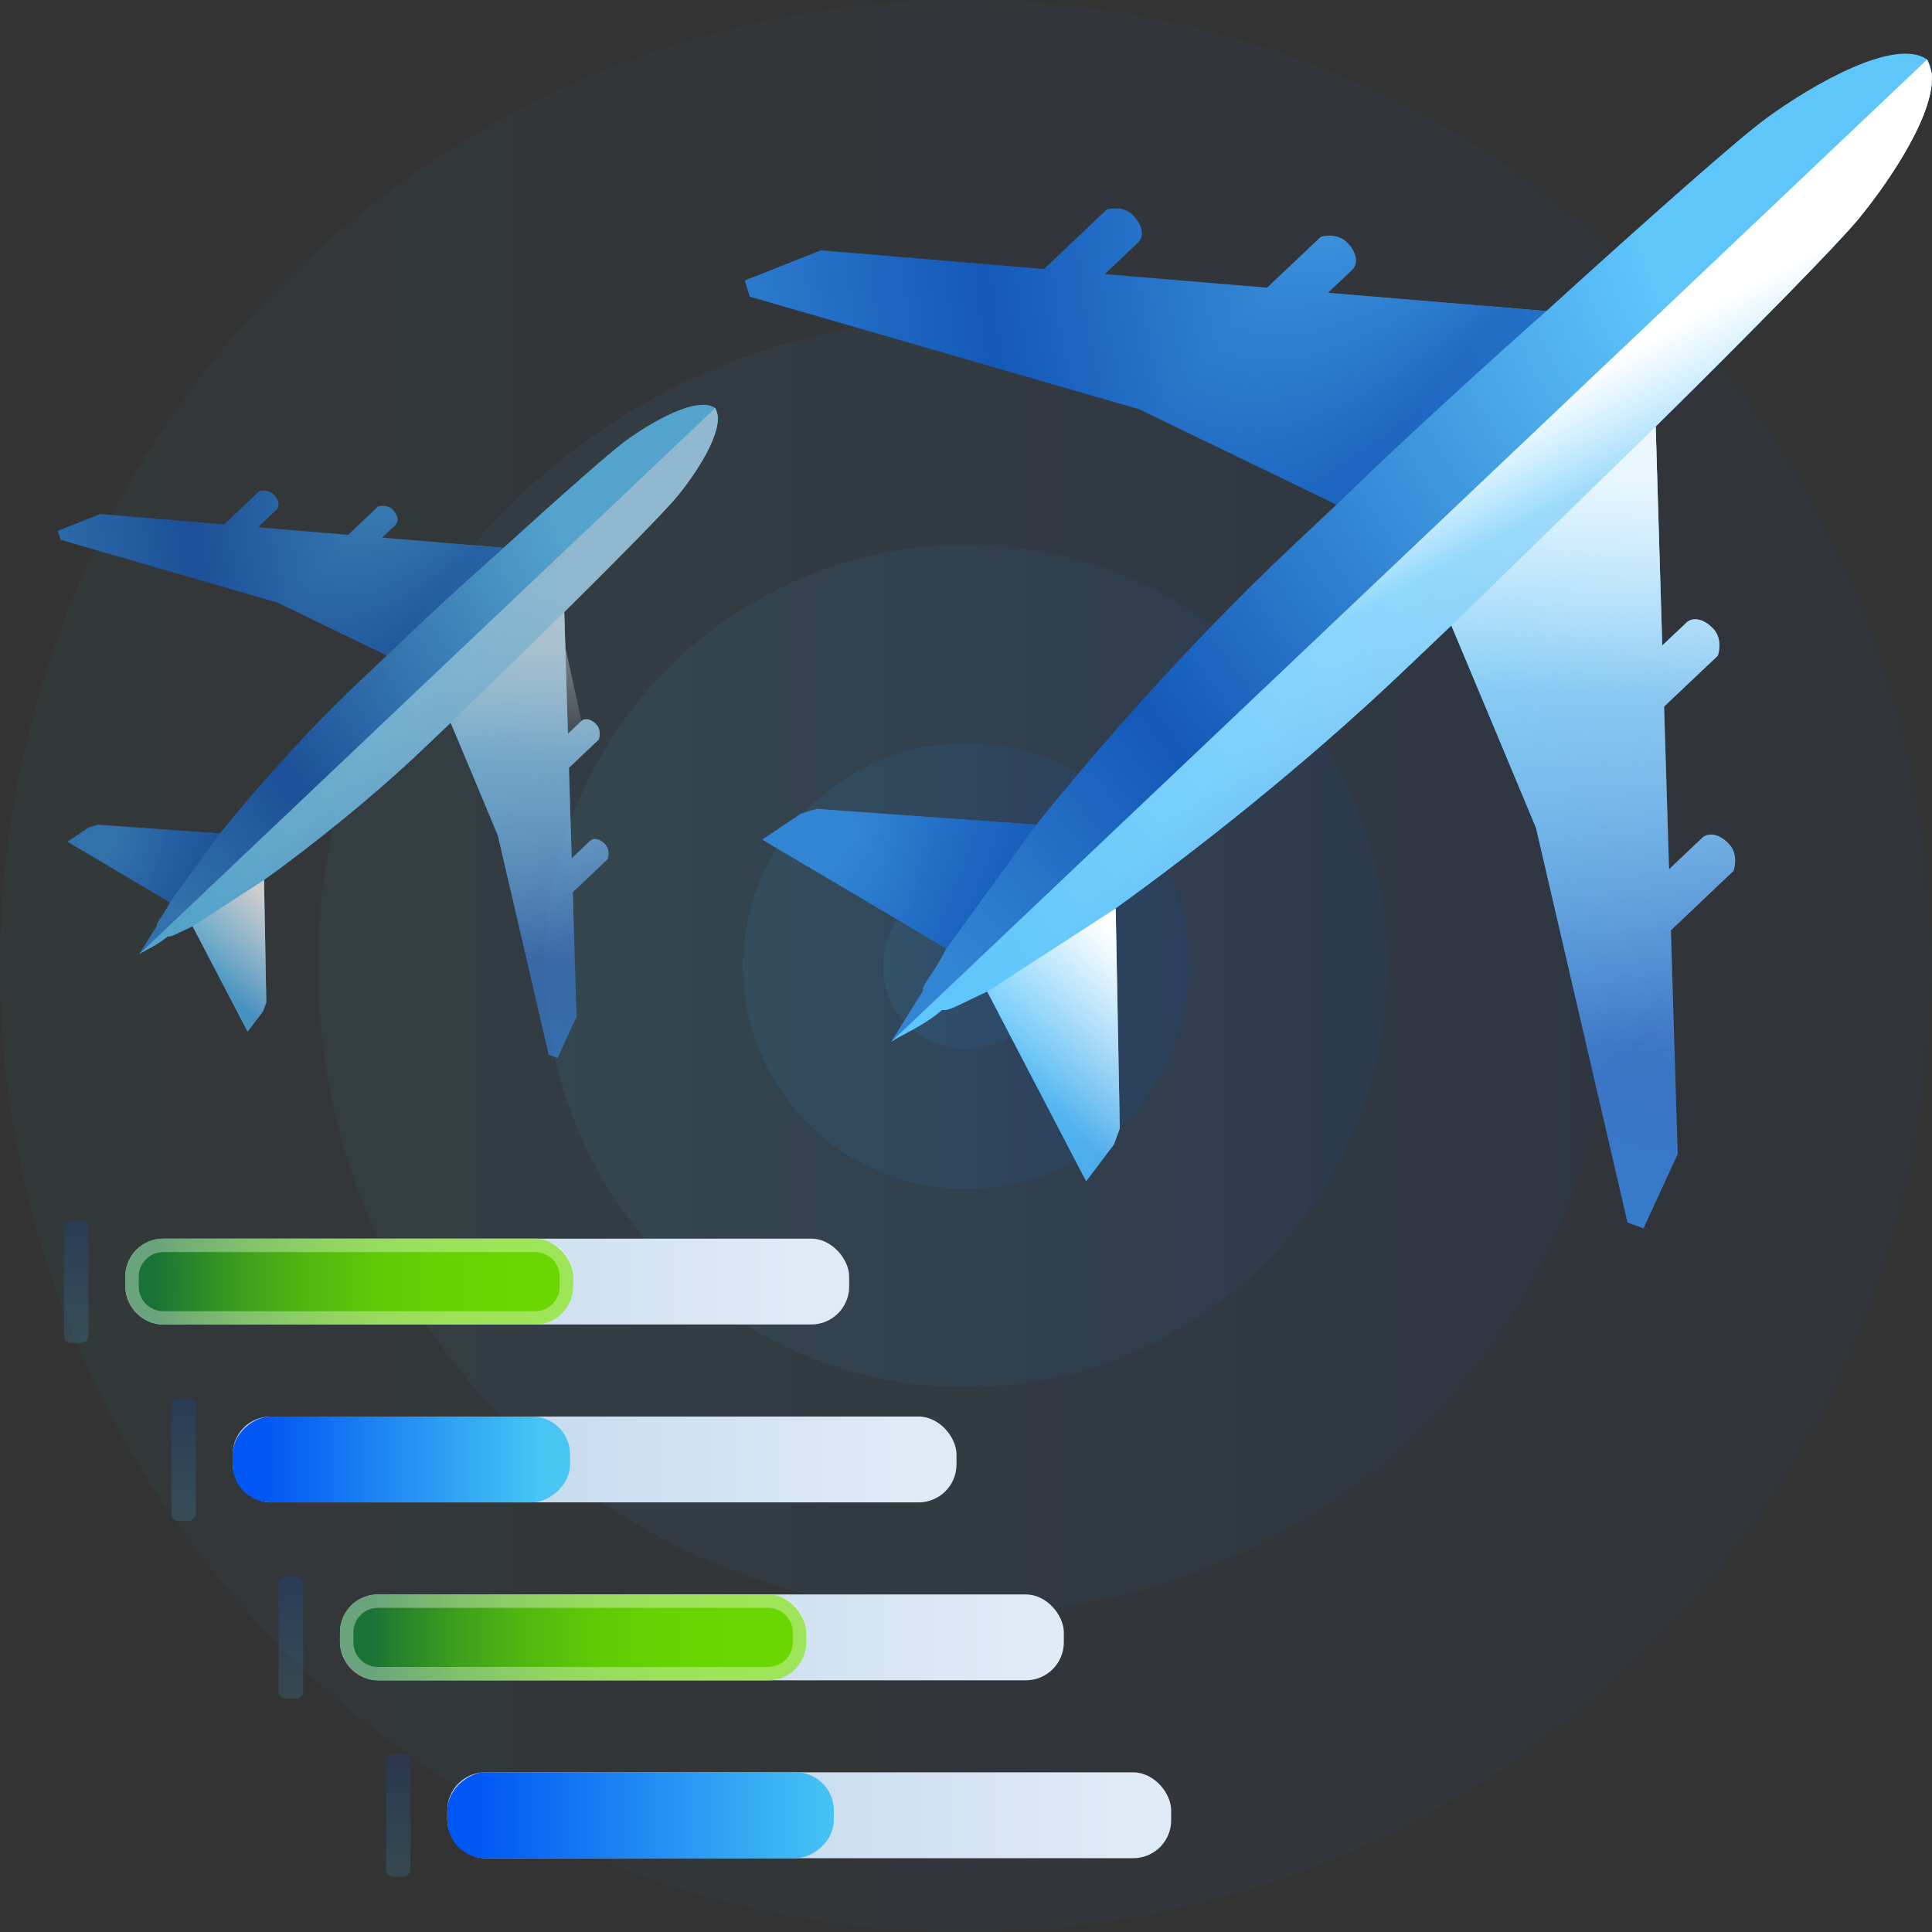 <?xml version="1.0" encoding="UTF-8"?><svg xmlns="http://www.w3.org/2000/svg" xmlns:xlink="http://www.w3.org/1999/xlink" viewBox="0 0 36 36"><rect x="0" y="0" width="36" height="36" fill="#333333" stroke="none"/><defs><linearGradient id="d" x1="16.454" y1="18" x2="19.546" y2="18" gradientUnits="userSpaceOnUse"><stop offset="0" stop-color="#47c6f4"/><stop offset="1" stop-color="#0057f3"/></linearGradient><linearGradient id="e" x1="13.845" x2="22.155" xlink:href="#d"/><linearGradient id="f" x1="10.152" x2="25.848" xlink:href="#d"/><linearGradient id="g" x1="5.925" x2="30.075" xlink:href="#d"/><linearGradient id="h" x1="0" x2="36" xlink:href="#d"/><radialGradient id="i" cx="67.311" cy="2347.803" fx="67.311" fy="2347.803" r="22.545" gradientTransform="translate(1689.66 -1663.567) rotate(46.427)" gradientUnits="userSpaceOnUse"><stop offset=".204" stop-color="#5ec6fb"/><stop offset=".746" stop-color="#1458b8"/><stop offset="1" stop-color="#3285d3"/></radialGradient><linearGradient id="j" x1="2368.744" y1="5070.757" x2="2362.31" y2="5064.323" gradientTransform="translate(5093.393 2387.785) rotate(-89.904) scale(1 -1)" gradientUnits="userSpaceOnUse"><stop offset="0" stop-color="#5ec6fb"/><stop offset="1" stop-color="#5ec6fb" stop-opacity="0"/></linearGradient><radialGradient id="k" cx="66.787" cy="2346.65" fx="66.787" fy="2346.65" r="24.106" gradientTransform="translate(1689.66 -1663.567) rotate(46.427)" gradientUnits="userSpaceOnUse"><stop offset=".249" stop-color="#fff"/><stop offset="1" stop-color="#fff" stop-opacity="0"/></radialGradient><linearGradient id="l" x1="64.876" y1="2358.524" x2="66.706" y2="2359.013" gradientTransform="translate(1689.66 -1663.567) rotate(46.427)" gradientUnits="userSpaceOnUse"><stop offset="0" stop-color="#fff"/><stop offset="1" stop-color="#fff" stop-opacity="0"/></linearGradient><linearGradient id="m" x1="2370.284" y1="5072.179" x2="2372.633" y2="5074.808" gradientTransform="translate(5093.393 2387.785) rotate(-89.904) scale(1 -1)" gradientUnits="userSpaceOnUse"><stop offset="0" stop-color="#1458b8"/><stop offset="1" stop-color="#1458b8" stop-opacity="0"/></linearGradient><linearGradient id="n" x1="2362.56" y1="5078.881" x2="2364.126" y2="5081.006" xlink:href="#m"/><linearGradient id="o" x1="67.469" y1="2355.491" x2="70.299" y2="2358.321" xlink:href="#l"/><linearGradient id="p" x1="68.589" y1="2367.759" x2="68.589" y2="2370.821" xlink:href="#l"/><radialGradient id="q" cx="55.939" cy="2367.645" fx="55.939" fy="2367.645" r="12.535" xlink:href="#i"/><linearGradient id="r" x1="2366.428" y1="5089.196" x2="2362.851" y2="5085.619" xlink:href="#j"/><radialGradient id="s" cx="55.648" cy="2367.004" fx="55.648" fy="2367.004" r="13.404" xlink:href="#k"/><linearGradient id="t" x1="2367.285" y1="5089.987" x2="2368.59" y2="5091.448" xlink:href="#m"/><linearGradient id="u" x1="2362.99" y1="5093.713" x2="2363.861" y2="5094.895" xlink:href="#m"/><linearGradient id="v" x1="56.027" y1="2371.92" x2="57.6" y2="2373.493" xlink:href="#l"/><linearGradient id="w" x1="56.65" y1="2378.741" x2="56.65" y2="2380.444" xlink:href="#l"/><linearGradient id="x" x1="1680.398" y1="3852.015" x2="1680.398" y2="3840.38" gradientTransform="translate(3855.095 -1656.517) rotate(90)" gradientUnits="userSpaceOnUse"><stop offset="0" stop-color="#b7d1eb"/><stop offset="1" stop-color="#deeaf6"/></linearGradient><linearGradient id="y" x1="1683.713" y1="3850.015" x2="1683.713" y2="3838.38" xlink:href="#x"/><linearGradient id="z" x1="1687.028" y1="3848.015" x2="1687.028" y2="3836.38" xlink:href="#x"/><linearGradient id="aa" x1="1690.342" y1="3846.015" x2="1690.342" y2="3834.38" xlink:href="#x"/><linearGradient id="ab" x1="1680.398" y1="3852.184" x2="1680.398" y2="3845.043" gradientTransform="translate(3855.095 -1656.517) rotate(90)" gradientUnits="userSpaceOnUse"><stop offset="0" stop-color="#1a7336"/><stop offset=".059" stop-color="#24802e"/><stop offset=".224" stop-color="#3d9f1d"/><stop offset=".395" stop-color="#51b710"/><stop offset=".575" stop-color="#5fc907"/><stop offset=".769" stop-color="#67d301"/><stop offset="1" stop-color="#6ad700"/></linearGradient><linearGradient id="ac" x1="4.952" y1="27.195" x2="10.11" y2="27.195" gradientTransform="translate(-19.717 34.674) rotate(-90)" gradientUnits="userSpaceOnUse"><stop offset="0" stop-color="#0057f3"/><stop offset="1" stop-color="#47c6f4"/></linearGradient><linearGradient id="ad" x1="1687.028" y1="3848.184" x2="1687.028" y2="3841.043" xlink:href="#ab"/><linearGradient id="ae" x1="8.881" y1="33.825" x2="15.665" y2="33.825" gradientTransform="translate(-21.89 45.761) rotate(-90)" xlink:href="#ac"/><linearGradient id="af" x1="1679.415" y1="3853.675" x2="1681.446" y2="3853.675" gradientTransform="translate(-1678.978 -3829.794)" xlink:href="#ac"/><linearGradient id="ag" x1="1682.729" y1="3851.675" x2="1684.761" y2="3851.675" gradientTransform="translate(-1680.292 -3824.479)" xlink:href="#ac"/><linearGradient id="ah" x1="1686.044" y1="3849.675" x2="1688.076" y2="3849.675" gradientTransform="translate(-1681.607 -3819.164)" xlink:href="#ac"/><linearGradient id="ai" x1="1689.359" y1="3847.675" x2="1691.391" y2="3847.675" gradientTransform="translate(-1682.922 -3813.85)" xlink:href="#ac"/></defs><g isolation="isolate"><g id="b"><g id="c"><g><g opacity=".75"><g opacity=".45"><g><g opacity=".5"><circle cx="18" cy="18" r="1.546" fill="url(#d)"/></g><g opacity=".35"><circle cx="18" cy="18" r="4.155" fill="url(#e)"/></g><g opacity=".25"><circle cx="18" cy="18" r="7.848" fill="url(#f)"/></g><g opacity=".15"><circle cx="18" cy="18" r="12.075" fill="url(#g)"/></g><g opacity=".1"><circle cx="18" cy="18" r="18" fill="url(#h)"/></g></g></g></g><g><g><path d="M32.879,2.229c-.5,.368-2.152,1.828-4.066,3.568l-1.179-.1-.002,.002-2.888-.244,.161-.151,.291-.276c.104-.098,.109-.298-.087-.503-.194-.205-.497-.113-.497-.113l-.775,.733-.227,.215-3.022-.253,.057-.055,.561-.532c.104-.098,.107-.298-.087-.503-.194-.205-.497-.113-.497-.113l-.986,.935-.182,.173-.164-.013-3.994-.335-1.417,.563,.092,.301,7.252,2.097,.146,.07,2.526,1.219,1.01,.488c-.329,.308-.648,.609-.952,.897-1.818,1.725-3.478,3.616-4.645,5.067l-.565-.04-3.487-.252-.039-.002-.037,.011-.234,.071-.03,.011-.714,.48,3.433,2.03c-.286,.547-.468,.688-.436,.787l-.594,.951c.195-.139,.557-.265,.95-.594,.123,.027,.35-.119,.84-.343l1.843,3.535,.5-.661,.018-.025,.011-.03,.007-.02,.091-.248-.067-3.536-.01-.565c1.512-1.089,3.489-2.644,5.307-4.369,.305-.288,.622-.591,.948-.902l.9,2.15,.678,1.624,1.705,7.351,.298,.109,.637-1.384-.127-4.171,.202-.19,.966-.917s.109-.298-.087-.503c-.194-.205-.394-.209-.497-.113l-.555,.527-.063,.06-.093-3.033,.245-.231,.757-.717s.107-.298-.087-.503c-.194-.205-.396-.211-.497-.113l-.452,.427-.088-2.898-.035-1.182c1.84-1.819,3.385-3.391,3.78-3.87,.641-.782,1.453-2.03,1.36-2.73-.011-.089-.035-.169-.08-.239-.59-.416-2.114,.444-3.033,1.12Z" fill="url(#i)"/><path d="M16.606,19.413c.195-.139,.557-.265,.95-.594,.123,.027,.35-.119,.84-.343l1.843,3.535,.5-.661,.018-.025,.011-.03,.007-.02,.091-.248-.067-3.536-.01-.565c1.512-1.089,3.489-2.644,5.307-4.369,.305-.288,.622-.591,.948-.902l.9,2.15,.678,1.624,1.705,7.351,.298,.109,.637-1.384-.127-4.171,.202-.19,.966-.917s.109-.298-.087-.503c-.194-.205-.394-.209-.497-.113l-.555,.527-.063,.06-.093-3.033,.245-.231,.757-.717s.107-.298-.087-.503c-.194-.205-.396-.211-.497-.113l-.452,.427-.088-2.898-.035-1.182c1.84-1.819,3.385-3.391,3.78-3.87,.641-.782,1.453-2.03,1.36-2.73l-.08-.239L16.606,19.413Z" fill="url(#j)"/><path d="M16.606,19.413c.195-.139,.557-.265,.95-.594,.123,.027,.35-.119,.84-.343l1.843,3.535,.5-.661,.018-.025,.011-.03,.007-.02,.091-.248-.067-3.536-.01-.565c1.512-1.089,3.489-2.644,5.307-4.369,.305-.288,.622-.591,.948-.902l.9,2.15,.678,1.624,.113,.487,1.592,6.864,.298,.109,.637-1.384-.127-4.171,.202-.19,.966-.917s.109-.298-.087-.503c-.194-.205-.394-.209-.497-.113l-.555,.527-.063,.06-.059-1.933-.034-1.1,.245-.231,.757-.717s.107-.298-.087-.503c-.194-.205-.396-.211-.497-.113l-.452,.427-.088-2.898-.035-1.182c1.84-1.819,3.385-3.391,3.78-3.87,.641-.782,1.453-2.03,1.36-2.73l-.08-.239L16.606,19.413Z" fill="url(#k)" mix-blend-mode="overlay" opacity=".5"/><path d="M16.606,19.413c.195-.139,.557-.265,.95-.594,.123,.027,.35-.119,.84-.343l1.843,3.535,.5-.661,.018-.025,.011-.03,.007-.02,.091-.248-.067-3.536-.01-.565c1.512-1.089,3.489-2.644,5.307-4.369,.305-.288,.622-.591,.948-.902l.9,2.15,.678,1.624,.113,.487,1.592,6.864,.298,.109,.637-1.384-.127-4.171,.202-.19,.966-.917s.109-.298-.087-.503c-.194-.205-.394-.209-.497-.113l-.555,.527-.063,.06-.059-1.933-.034-1.1,.245-.231,.757-.717s.107-.298-.087-.503c-.194-.205-.396-.211-.497-.113l-.452,.427-.088-2.898-.035-1.182c1.84-1.819,3.385-3.391,3.78-3.87,.641-.782,1.453-2.03,1.36-2.73l-.08-.239L16.606,19.413Z" fill="url(#l)"/><path d="M19.637,4.839l-.182,.173-.164-.013-3.994-.335-1.417,.563,.092,.301,7.252,2.097,.146,.07,2.526,1.219,1.01,.488c1.811-1.759,3.906-3.604,3.906-3.604l-1.179-.1-.002,.002-2.888-.244,.161-.151,.291-.276c.104-.098,.109-.298-.087-.503-.194-.205-.497-.113-.497-.113l-.775,.733-.227,.215-3.022-.253,.057-.055,.561-.532c.104-.098,.107-.298-.087-.503-.194-.205-.497-.113-.497-.113l-.986,.935Z" fill="url(#m)" opacity=".75"/><polygon points="15.219 15.073 15.182 15.083 14.948 15.154 14.918 15.165 14.203 15.645 17.636 17.675 19.311 15.367 18.746 15.326 15.258 15.074 15.219 15.073" fill="url(#n)" opacity=".75"/><path d="M30.853,7.948l-3.808,3.708,.9,2.15,.678,1.624,.113,.487,2.307-1.651-.034-1.1,.245-.231,.757-.717s.107-.298-.087-.503c-.194-.205-.396-.211-.497-.113l-.452,.427-.088-2.898-.035-1.182Z" fill="url(#o)" mix-blend-mode="overlay" opacity=".75"/><polygon points="20.79 16.927 18.396 18.477 20.24 22.012 20.74 21.351 20.758 21.326 20.769 21.296 20.776 21.277 20.867 21.029 20.8 17.493 20.79 16.927" fill="url(#p)" mix-blend-mode="overlay"/></g><g opacity=".75"><path d="M11.642,8.225c-.278,.205-1.196,1.016-2.261,1.984l-.655-.056-.001,.001-1.606-.136,.089-.084,.162-.153c.058-.054,.061-.165-.048-.28-.108-.114-.277-.063-.277-.063l-.431,.408-.126,.12-1.68-.141,.032-.031,.312-.296c.058-.054,.06-.165-.048-.28-.108-.114-.277-.063-.277-.063l-.548,.52-.101,.096-.091-.007-2.221-.186-.788,.313,.051,.168,4.032,1.166,.081,.039,1.405,.678,.562,.272c-.183,.171-.36,.338-.529,.499-1.011,.959-1.934,2.01-2.583,2.817l-.314-.022-1.939-.14-.022-.001-.021,.006-.13,.039-.017,.006-.397,.267,1.909,1.129c-.159,.304-.26,.382-.243,.438l-.33,.529c.108-.077,.31-.147,.528-.33,.068,.015,.194-.066,.467-.191l1.025,1.966,.278-.367,.01-.014,.006-.017,.004-.011,.051-.138-.037-1.966-.005-.314c.841-.605,1.94-1.47,2.951-2.429,.17-.16,.346-.329,.527-.502l.501,1.196,.377,.903,.948,4.087,.165,.061,.354-.77-.07-2.319,.112-.106,.537-.51s.061-.165-.048-.28c-.108-.114-.219-.116-.277-.063l-.309,.293-.035,.034-.052-1.687,.136-.129,.421-.399s.06-.165-.048-.28c-.108-.114-.22-.117-.277-.063l-.251,.238-.049-1.611-.02-.657c1.023-1.012,1.882-1.886,2.102-2.152,.357-.435,.808-1.129,.756-1.518-.006-.05-.02-.094-.044-.133-.328-.232-1.175,.247-1.687,.623Z" fill="url(#q)"/><path d="M2.593,17.78c.108-.077,.31-.147,.528-.33,.068,.015,.194-.066,.467-.191l1.025,1.966,.278-.367,.01-.014,.006-.017,.004-.011,.051-.138-.037-1.966-.005-.314c.841-.605,1.94-1.47,2.951-2.429,.17-.16,.346-.329,.527-.502l.501,1.196,.377,.903,.948,4.087,.165,.061,.354-.77-.07-2.319,.112-.106,.537-.51s.061-.165-.048-.28c-.108-.114-.219-.116-.277-.063l-.309,.293-.035,.034-.052-1.687,.136-.129,.421-.399s.06-.165-.048-.28c-.108-.114-.22-.117-.277-.063l-.251,.238-.049-1.611-.02-.657c1.023-1.012,1.882-1.886,2.102-2.152,.357-.435,.808-1.129,.756-1.518l-.044-.133L2.593,17.78Z" fill="url(#r)"/><path d="M2.593,17.78c.108-.077,.31-.147,.528-.33,.068,.015,.194-.066,.467-.191l1.025,1.966,.278-.367,.01-.014,.006-.017,.004-.011,.051-.138-.037-1.966-.005-.314c.841-.605,1.94-1.47,2.951-2.429,.17-.16,.346-.329,.527-.502l.501,1.196,.377,.903,.063,.271,.885,3.817,.165,.061,.354-.77-.07-2.319,.112-.106,.537-.51s.061-.165-.048-.28c-.108-.114-.219-.116-.277-.063l-.309,.293-.035,.034-.033-1.075-.019-.612,.136-.129,.421-.399s.06-.165-.048-.28c-.108-.114-.22-.117-.277-.063l-.251,.238-.049-1.611-.02-.657c1.023-1.012,1.882-1.886,2.102-2.152,.357-.435,.808-1.129,.756-1.518l-.044-.133L2.593,17.78Z" fill="url(#s)" mix-blend-mode="overlay" opacity=".5"/><path d="M4.279,9.676l-.101,.096-.091-.007-2.221-.186-.788,.313,.051,.168,4.032,1.166,.081,.039,1.405,.678,.562,.272c1.007-.978,2.172-2.004,2.172-2.004l-.655-.056-.001,.001-1.606-.136,.089-.084,.162-.153c.058-.054,.061-.165-.048-.28-.108-.114-.277-.063-.277-.063l-.431,.408-.126,.12-1.68-.141,.032-.031,.312-.296c.058-.054,.06-.165-.048-.28-.108-.114-.277-.063-.277-.063l-.548,.52Z" fill="url(#t)" opacity=".75"/><polygon points="1.822 15.366 1.801 15.372 1.671 15.412 1.655 15.417 1.257 15.684 3.166 16.813 4.097 15.53 3.783 15.507 1.844 15.367 1.822 15.366" fill="url(#u)" opacity=".75"/><path d="M10.535,12.062l-.02-.657-2.117,2.062,.501,1.196,.377,.903,.063,.271,1.283-.918-.019-.612,.136-.129,.421-.399s.06-.165-.048-.28c-.108-.114-.22-.117-.277-.063" fill="url(#v)" mix-blend-mode="overlay" opacity=".5"/><polygon points="4.92 16.398 3.589 17.259 4.614 19.225 4.892 18.857 4.902 18.843 4.908 18.827 4.912 18.816 4.963 18.678 4.925 16.712 4.92 16.398" fill="url(#w)" mix-blend-mode="overlay"/></g></g><g><rect x="2.335" y="23.08" width="13.488" height="1.6" rx=".707" ry=".707" fill="url(#x)"/><rect x="4.335" y="26.395" width="13.488" height="1.6" rx=".707" ry=".707" fill="url(#y)"/><rect x="6.335" y="29.71" width="13.488" height="1.6" rx=".707" ry=".707" fill="url(#z)"/><rect x="8.335" y="33.025" width="13.488" height="1.6" rx=".707" ry=".707" fill="url(#aa)"/><g><rect x="2.335" y="23.08" width="8.344" height="1.6" rx=".707" ry=".707" fill="url(#ab)"/><g opacity=".35"><path d="M9.972,23.331c.252,0,.457,.205,.457,.457v.187c0,.252-.205,.457-.457,.457H3.042c-.252,0-.457-.205-.457-.457v-.187c0-.252,.205-.457,.457-.457h6.931m0-.25H3.042c-.39,0-.707,.316-.707,.707v.187c0,.39,.316,.707,.707,.707h6.931c.39,0,.707-.316,.707-.707v-.187c0-.39-.316-.707-.707-.707h0Z" fill="#fff"/></g></g><rect x="6.678" y="24.052" width="1.6" height="6.287" rx=".707" ry=".707" transform="translate(34.674 19.717) rotate(90)" fill="url(#ac)"/><g><rect x="6.335" y="29.71" width="8.687" height="1.6" rx=".707" ry=".707" fill="url(#ad)"/><g opacity=".35"><path d="M14.315,29.96c.252,0,.457,.205,.457,.457v.187c0,.252-.205,.457-.457,.457H7.042c-.252,0-.457-.205-.457-.457v-.187c0-.252,.205-.457,.457-.457h7.274m0-.25H7.042c-.39,0-.707,.316-.707,.707v.187c0,.39,.316,.707,.707,.707h7.274c.39,0,.707-.316,.707-.707v-.187c0-.39-.316-.707-.707-.707h0Z" fill="#fff"/></g></g><rect x="11.135" y="30.224" width="1.6" height="7.201" rx=".707" ry=".707" transform="translate(45.761 21.89) rotate(90)" fill="url(#ae)"/><rect x=".277" y="23.652" width="2.286" height=".457" rx=".13" ry=".13" transform="translate(25.301 22.46) rotate(90)" fill="url(#af)" opacity=".15"/><rect x="2.277" y="26.967" width="2.286" height=".457" rx=".13" ry=".13" transform="translate(30.616 23.775) rotate(90)" fill="url(#ag)" opacity=".15"/><rect x="4.277" y="30.282" width="2.286" height=".457" rx=".13" ry=".13" transform="translate(35.931 25.09) rotate(90)" fill="url(#ah)" opacity=".15"/><rect x="6.277" y="33.596" width="2.286" height=".457" rx=".13" ry=".13" transform="translate(41.246 26.405) rotate(90)" fill="url(#ai)" opacity=".15"/></g></g></g></g></g></svg>